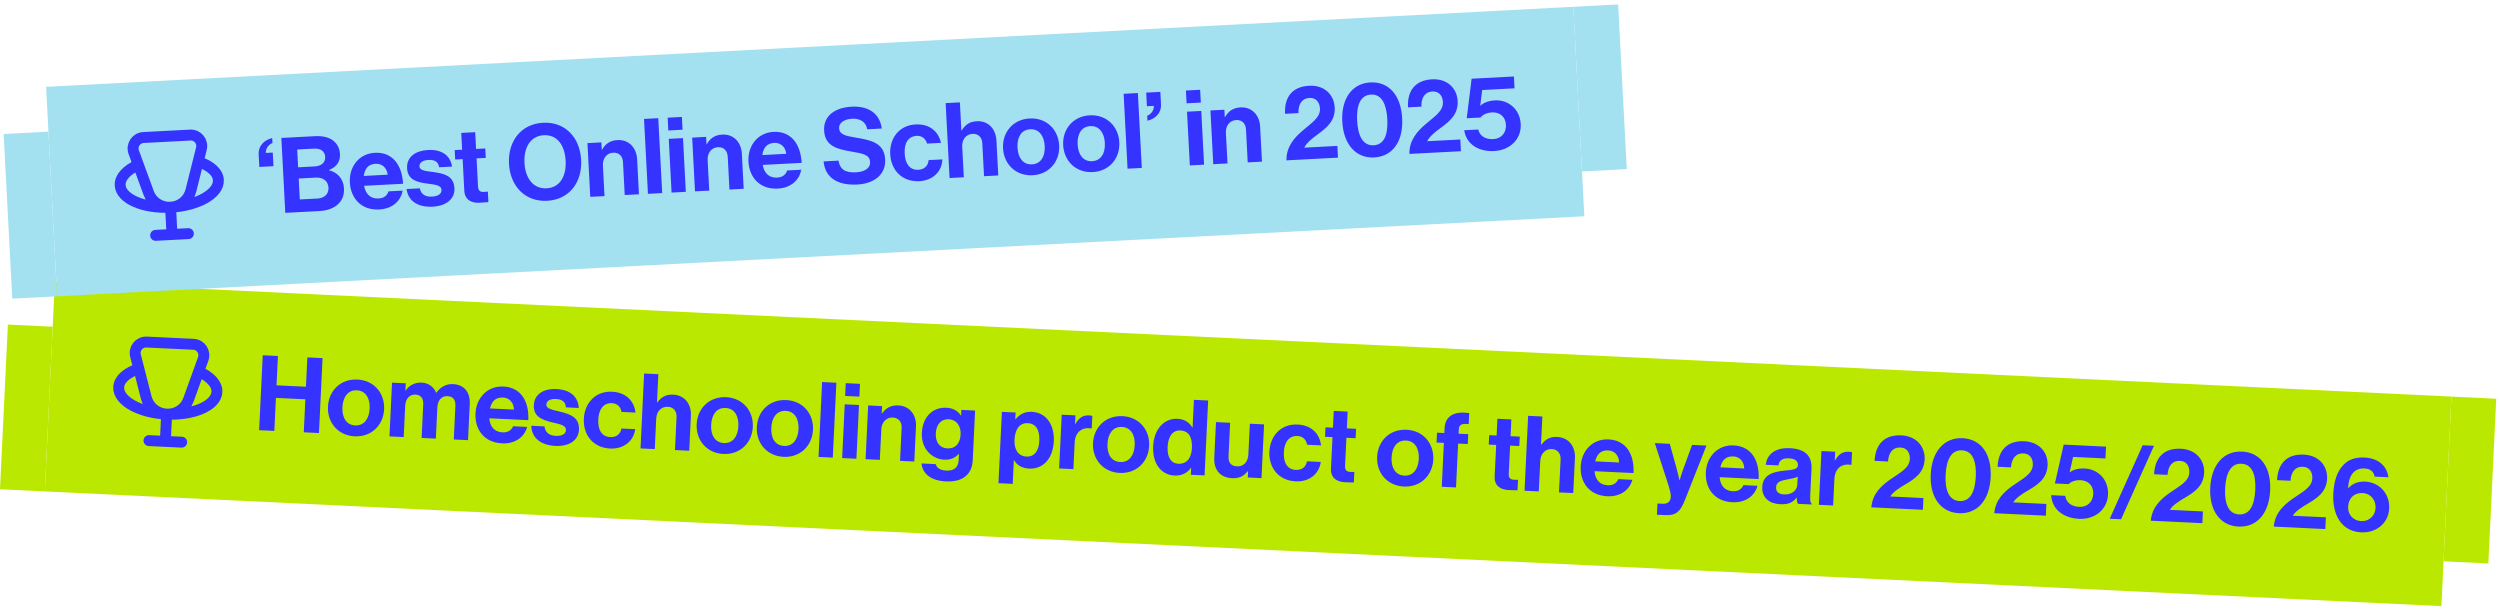 <svg xmlns="http://www.w3.org/2000/svg" fill="none" viewBox="0 0 523 128" height="128" width="523">
<g clip-path="url(#clip0_695_8161)">
<rect fill="#BBE800" transform="translate(1.649 67.897) rotate(2.74)" height="34.496" width="9.386"></rect>
</g>
<g clip-path="url(#clip1_695_8161)">
<rect fill="#BBE800" transform="translate(11.473 58.971) rotate(2.74)" height="43.882" width="501.939"></rect>
<path stroke-linecap="round" stroke-width="2.286" stroke="#3533FF" d="M34.861 86.633L34.913 86.635C36.918 86.731 38.75 85.508 39.431 83.621L41.56 77.722M34.861 86.633L34.809 86.63C32.805 86.534 31.097 85.142 30.599 83.198L29.044 77.123M34.861 86.633L34.588 92.34M34.861 86.633C40.535 86.904 45.244 84.825 45.38 81.988C45.459 80.329 43.957 78.778 41.56 77.722M34.861 86.633C29.188 86.361 24.698 83.841 24.834 81.004C24.913 79.345 26.557 77.945 29.044 77.123M34.588 92.34L38.012 92.504M34.588 92.34L31.164 92.176M29.044 77.123L28.349 74.409C27.967 72.919 29.136 71.486 30.672 71.559L40.471 72.028C42.007 72.102 43.033 73.64 42.511 75.087L41.56 77.722"></path>
<path fill="#3533FF" d="M54.214 89.991L54.964 74.321L58.142 74.473L57.848 80.609L64.006 80.904L64.3 74.767L67.478 74.919L66.728 90.59L63.55 90.437L63.88 83.534L57.722 83.239L57.392 90.143L54.214 89.991ZM74.2 91.277C70.715 91.11 68.45 88.409 68.611 85.056C68.771 81.703 71.284 79.231 74.769 79.398C78.253 79.565 80.518 82.265 80.358 85.618C80.197 88.972 77.685 91.443 74.2 91.277ZM74.309 88.997C76.128 89.084 77.228 87.665 77.333 85.474C77.438 83.282 76.48 81.743 74.66 81.656C72.82 81.567 71.74 83.009 71.635 85.201C71.53 87.393 72.468 88.909 74.309 88.997ZM81.475 91.295L82.013 80.052L84.884 80.19L84.811 81.702L84.877 81.705C85.54 80.704 86.674 79.968 88.23 80.042C89.654 80.111 90.756 80.954 91.247 82.164L91.291 82.166C92.117 80.975 93.336 80.287 94.761 80.355C97.128 80.468 98.391 82.066 98.274 84.521L97.912 92.082L94.931 91.939L95.269 84.882C95.33 83.611 94.726 82.923 93.63 82.871C92.381 82.811 91.567 83.739 91.496 85.229L91.183 91.76L88.203 91.617L88.541 84.56C88.602 83.289 87.998 82.601 86.902 82.549C85.696 82.491 84.839 83.417 84.768 84.907L84.455 91.438L81.475 91.295ZM105.018 92.752C101.293 92.573 99.314 89.865 99.474 86.511C99.633 83.18 102.015 80.702 105.302 80.859C108.918 81.033 110.715 83.886 110.523 87.897L102.37 87.507C102.506 89.249 103.419 90.369 105.107 90.449C106.268 90.505 106.973 90.011 107.342 89.172L110.279 89.313C109.767 91.287 107.911 92.89 105.018 92.752ZM105.236 83.163C103.658 83.087 102.846 83.993 102.512 85.449L107.509 85.688C107.49 84.259 106.594 83.228 105.236 83.163ZM116.216 93.288C112.951 93.131 111.207 91.466 111.146 89.069L113.908 89.201C114.043 90.504 114.936 91.118 116.273 91.181C117.588 91.245 118.357 90.776 118.395 89.987C118.447 88.913 117.027 88.735 115.508 88.355C113.51 87.864 111.564 87.222 111.682 84.767C111.798 82.335 113.87 81.27 116.434 81.392C119.393 81.534 120.966 83.081 121.077 85.349L118.382 85.22C118.308 84.008 117.562 83.533 116.291 83.472C115.129 83.417 114.341 83.818 114.302 84.629C114.256 85.593 115.742 85.752 117.326 86.158C119.192 86.642 121.249 87.268 121.123 89.898C121.015 92.155 119.022 93.422 116.216 93.288ZM127.618 93.833C124.067 93.663 121.978 90.971 122.138 87.618C122.299 84.265 124.614 81.784 128.033 81.947C130.948 82.087 132.664 83.861 132.942 86.312L130.027 86.172C129.877 85.177 129.146 84.395 128.05 84.343C126.253 84.257 125.266 85.593 125.162 87.763C125.061 89.889 125.847 91.354 127.666 91.441C128.872 91.499 129.757 90.904 130.015 89.643L132.886 89.78C132.574 92.159 130.62 93.977 127.618 93.833ZM137.727 78.282L137.445 84.177L137.51 84.18C138.378 83.036 139.327 82.488 140.861 82.561C143.184 82.673 144.656 84.5 144.538 86.955L144.187 94.297L141.206 94.154L141.537 87.251C141.595 86.045 140.934 85.157 139.685 85.097C138.37 85.034 137.355 86.04 137.282 87.574L136.977 93.952L133.996 93.809L134.746 78.139L137.727 78.282ZM151.334 94.968C147.849 94.802 145.584 92.101 145.745 88.748C145.905 85.395 148.418 82.923 151.903 83.09C155.387 83.257 157.652 85.957 157.492 89.31C157.331 92.663 154.819 95.135 151.334 94.968ZM151.443 92.689C153.262 92.776 154.363 91.357 154.467 89.165C154.572 86.974 153.614 85.434 151.795 85.347C149.954 85.259 148.874 86.701 148.769 88.893C148.664 91.084 149.602 92.601 151.443 92.689ZM163.919 95.571C160.434 95.404 158.169 92.704 158.329 89.35C158.49 85.997 161.003 83.525 164.487 83.692C167.972 83.859 170.237 86.559 170.076 89.912C169.916 93.266 167.403 95.737 163.919 95.571ZM164.028 93.291C165.847 93.379 166.947 91.959 167.052 89.768C167.157 87.576 166.198 86.037 164.379 85.95C162.538 85.861 161.459 87.303 161.354 89.495C161.249 91.687 162.187 93.203 164.028 93.291ZM171.237 95.591L171.987 79.921L174.968 80.064L174.218 95.734L171.237 95.591ZM176.18 95.828L176.718 84.585L179.699 84.728L179.161 95.971L176.18 95.828ZM176.802 82.832L176.93 80.158L179.911 80.301L179.783 82.975L176.802 82.832ZM184.534 84.959L184.461 86.493L184.527 86.496C185.351 85.328 186.412 84.742 187.946 84.815C190.269 84.926 191.741 86.754 191.624 89.209L191.272 96.55L188.292 96.408L188.622 89.504C188.68 88.299 188.019 87.41 186.77 87.351C185.455 87.288 184.441 88.294 184.367 89.828L184.062 96.205L181.081 96.063L181.619 84.82L184.534 84.959ZM197.879 100.711C194.811 100.564 192.989 99.159 192.787 96.952L195.746 97.094C195.953 97.807 196.562 98.385 197.943 98.451C199.631 98.532 200.48 97.76 200.554 96.226L200.612 94.999L200.547 94.995C199.854 95.709 198.972 96.238 197.547 96.17C195.049 96.05 192.688 93.96 192.851 90.563C193.011 87.21 195.131 85.159 197.98 85.295C199.382 85.362 200.386 85.96 201.02 86.934L201.064 86.936L201.121 85.753L203.992 85.891L203.495 96.279C203.419 97.857 202.864 98.906 201.994 99.634C201.01 100.465 199.544 100.79 197.879 100.711ZM198.165 93.805C200.05 93.895 200.883 92.551 200.963 90.886C201.042 89.242 200.232 87.797 198.435 87.711C196.923 87.639 195.858 88.774 195.768 90.659C195.677 92.566 196.631 93.732 198.165 93.805ZM208.878 101.083L209.592 86.159L212.463 86.296L212.396 87.698L212.462 87.702C213.232 86.75 214.319 86.077 215.853 86.151C218.834 86.293 220.624 88.817 220.456 92.324C220.282 95.962 218.199 98.169 215.306 98.03C213.728 97.955 212.729 97.27 212.139 96.275L212.096 96.273L211.859 101.226L208.878 101.083ZM214.789 95.523C216.302 95.596 217.326 94.392 217.427 92.267C217.529 90.141 216.855 88.615 215.014 88.527C213.152 88.438 212.33 90.002 212.233 92.018C212.136 94.056 213.014 95.438 214.789 95.523ZM224.984 86.895L224.898 88.692L224.963 88.695C225.704 87.457 226.502 86.836 227.817 86.899C228.146 86.915 228.342 86.946 228.514 87.02L228.389 89.628L228.324 89.625C226.383 89.335 224.931 90.297 224.817 92.664L224.555 98.143L221.575 98.001L222.113 86.758L224.984 86.895ZM234.247 98.937C230.762 98.77 228.497 96.07 228.658 92.716C228.818 89.363 231.331 86.891 234.815 87.058C238.3 87.225 240.565 89.925 240.405 93.278C240.244 96.632 237.731 99.103 234.247 98.937ZM234.356 96.657C236.175 96.745 237.275 95.325 237.38 93.134C237.485 90.942 236.526 89.403 234.707 89.316C232.866 89.227 231.787 90.669 231.682 92.861C231.577 95.053 232.515 96.569 234.356 96.657ZM245.714 99.486C242.886 99.35 241.068 96.957 241.242 93.319C241.41 89.812 243.521 87.475 246.326 87.609C247.904 87.685 248.856 88.455 249.424 89.427L249.49 89.43L249.767 83.644L252.747 83.787L251.997 99.457L249.126 99.319L249.197 97.851L249.153 97.849C248.444 98.891 247.292 99.561 245.714 99.486ZM246.491 97.019C248.266 97.103 249.249 95.833 249.348 93.772C249.451 91.625 248.819 90.145 246.912 90.053C245.268 89.975 244.366 91.381 244.267 93.463C244.163 95.633 244.957 96.945 246.491 97.019ZM263.907 100.027L261.036 99.889L261.099 98.574L261.033 98.571C260.216 99.565 259.312 100.114 257.734 100.039C255.235 99.919 253.909 98.252 254.027 95.798L254.385 88.302L257.344 88.444L257.009 95.435C256.946 96.75 257.504 97.502 258.775 97.562C260.177 97.63 261.082 96.619 261.154 95.128L261.464 88.641L264.445 88.784L263.907 100.027ZM271.035 100.697C267.484 100.527 265.395 97.835 265.555 94.482C265.716 91.129 268.031 88.648 271.45 88.812C274.365 88.951 276.081 90.725 276.359 93.176L273.444 93.037C273.294 92.041 272.563 91.259 271.467 91.207C269.67 91.121 268.683 92.457 268.58 94.627C268.478 96.753 269.264 98.218 271.083 98.305C272.289 98.363 273.174 97.768 273.432 96.507L276.303 96.644C275.991 99.024 274.037 100.841 271.035 100.697ZM277.199 91.371L277.294 89.399L278.85 89.473L279.018 85.967L281.933 86.106L281.765 89.613L283.693 89.705L283.599 91.677L281.67 91.585L281.385 97.546C281.345 98.379 281.792 98.686 282.449 98.718C282.822 98.735 283.327 98.738 283.327 98.738L283.222 100.929C283.222 100.929 282.541 100.941 281.357 100.884C279.911 100.815 278.338 100.168 278.44 98.042L278.756 91.446L277.199 91.371ZM293.681 101.781C290.196 101.614 287.931 98.914 288.092 95.561C288.252 92.208 290.765 89.736 294.25 89.903C297.734 90.07 299.999 92.77 299.839 96.123C299.678 99.476 297.166 101.948 293.681 101.781ZM293.79 99.502C295.609 99.589 296.71 98.17 296.814 95.978C296.919 93.787 295.961 92.247 294.142 92.16C292.301 92.072 291.221 93.514 291.116 95.706C291.011 97.897 291.949 99.414 293.79 99.502ZM300.524 92.575L300.622 90.515L302.157 90.589L302.205 89.581C302.336 86.841 304.508 85.979 307.364 86.423L307.254 88.724C305.855 88.591 305.233 88.737 305.177 89.899L305.137 90.731L307.153 90.828L307.055 92.888L305.039 92.791L304.599 101.974L301.618 101.832L302.058 92.649L300.524 92.575ZM311.443 93.01L311.538 91.038L313.094 91.112L313.262 87.606L316.176 87.745L316.009 91.252L317.937 91.344L317.843 93.317L315.914 93.224L315.629 99.185C315.589 100.018 316.036 100.325 316.693 100.357C317.066 100.374 317.571 100.377 317.571 100.377L317.466 102.568C317.466 102.568 316.784 102.579 315.601 102.523C314.154 102.454 312.582 101.807 312.684 99.681L312.999 93.085L311.443 93.01ZM322.664 87.133L322.382 93.028L322.448 93.032C323.316 91.887 324.264 91.339 325.798 91.413C328.122 91.524 329.594 93.352 329.476 95.806L329.125 103.148L326.144 103.006L326.475 96.102C326.532 94.897 325.872 94.008 324.623 93.948C323.308 93.886 322.293 94.891 322.22 96.425L321.914 102.803L318.934 102.66L319.684 86.99L322.664 87.133ZM336.228 103.818C332.502 103.639 330.523 100.931 330.684 97.578C330.843 94.246 333.224 91.768 336.512 91.925C340.128 92.099 341.924 94.952 341.732 98.963L333.579 98.573C333.716 100.315 334.629 101.435 336.316 101.515C337.478 101.571 338.182 101.078 338.552 100.239L341.489 100.379C340.977 102.354 339.121 103.956 336.228 103.818ZM336.445 94.229C334.867 94.153 334.055 95.059 333.722 96.515L338.719 96.754C338.699 95.325 337.804 94.294 336.445 94.229ZM346.629 107.676L346.741 105.331L347.793 105.382C348.977 105.438 349.488 104.848 349.532 103.927C349.562 103.314 349.377 102.58 348.823 100.84L346.182 92.696L349.316 92.846L350.739 97.988C351.041 99.035 351.345 100.477 351.345 100.477L351.389 100.479C351.389 100.479 351.764 99.07 352.164 98.056L353.984 93.069L356.986 93.213L352.512 104.553C351.537 107.011 350.662 107.869 348.382 107.76L346.629 107.676ZM362.403 105.07C358.677 104.892 356.698 102.183 356.859 98.83C357.018 95.499 359.399 93.021 362.687 93.178C366.303 93.351 368.099 96.205 367.907 100.216L359.755 99.826C359.891 101.567 360.804 102.687 362.491 102.768C363.653 102.824 364.357 102.33 364.727 101.491L367.664 101.632C367.152 103.606 365.296 105.209 362.403 105.07ZM362.62 95.482C361.042 95.406 360.23 96.312 359.897 97.767L364.894 98.007C364.874 96.578 363.979 95.547 362.62 95.482ZM376.137 105.398C375.972 105.171 375.888 104.639 375.846 104.132L375.802 104.13C375.192 104.958 374.349 105.576 372.421 105.484C370.119 105.374 368.555 104.091 368.662 101.855C368.781 99.379 370.835 98.686 373.35 98.455C375.226 98.281 376.088 98.169 376.129 97.314C376.167 96.503 375.557 95.947 374.308 95.887C372.905 95.82 372.202 96.292 372.063 97.361L369.411 97.234C369.593 95.266 371.144 93.605 374.431 93.762C377.806 93.924 379.093 95.501 378.967 98.131L378.693 103.851C378.652 104.706 378.76 105.216 379.013 105.426L379.008 105.536L376.137 105.398ZM373.243 103.437C374.953 103.518 375.946 102.511 375.998 101.416L376.079 99.728C375.538 100.01 374.719 100.146 373.965 100.286C372.393 100.562 371.609 100.876 371.558 101.928C371.508 102.98 372.192 103.386 373.243 103.437ZM383.917 94.502L383.831 96.299L383.897 96.302C384.637 95.064 385.436 94.443 386.751 94.506C387.08 94.522 387.276 94.553 387.448 94.627L387.323 97.235L387.257 97.232C385.316 96.941 383.864 97.904 383.751 100.271L383.489 105.75L380.508 105.607L381.046 94.365L383.917 94.502ZM391.479 106.132C391.726 103.267 393.607 101.599 395.38 100.344C397.336 98.944 399.447 97.991 399.539 96.062C399.606 94.66 398.906 93.682 397.569 93.618C396.057 93.545 395.106 94.598 394.969 96.546L392.163 96.412C392.327 92.993 394.184 90.908 397.757 91.079C401.022 91.235 402.757 93.537 402.633 96.123C402.498 98.95 400.505 100.194 398.606 101.334C397.408 102.023 396.003 102.922 395.453 103.863L402.379 104.194L402.261 106.649L391.479 106.132ZM409.803 107.361C405.967 107.177 403.682 103.993 403.91 99.215C404.14 94.415 406.762 91.488 410.576 91.67C414.455 91.856 416.677 94.993 416.446 99.815C416.218 104.593 413.704 107.548 409.803 107.361ZM409.946 104.82C412.182 104.927 413.18 102.888 413.334 99.666C413.486 96.488 412.668 94.318 410.454 94.212C408.219 94.105 407.175 96.164 407.022 99.364C406.87 102.542 407.711 104.713 409.946 104.82ZM417.204 107.364C417.451 104.498 419.332 102.831 421.106 101.576C423.062 100.176 425.172 99.222 425.264 97.294C425.332 95.891 424.632 94.913 423.295 94.849C421.782 94.777 420.831 95.829 420.694 97.778L417.889 97.644C418.053 94.225 419.91 92.139 423.482 92.31C426.748 92.466 428.483 94.768 428.359 97.354C428.224 100.181 426.231 101.426 424.331 102.565C423.134 103.254 421.729 104.154 421.179 105.094L428.104 105.425L427.987 107.88L417.204 107.364ZM434.938 108.542C431.606 108.383 429.258 106.513 429.112 103.584L432.049 103.725C432.242 105.206 433.435 105.966 434.991 106.04C436.701 106.122 437.834 104.946 437.91 103.346C437.995 101.571 436.837 100.527 435.259 100.452C434.119 100.397 433.222 100.794 432.759 101.277L429.888 101.139L431.727 93.012L440.581 93.436L440.463 95.912L433.691 95.588L432.965 98.804L433.009 98.806C433.694 98.268 434.786 97.947 436.166 98.013C438.818 98.14 441.156 100.251 441 103.494C440.85 106.628 438.225 108.699 434.938 108.542ZM441.361 108.52L448.247 93.144L450.614 93.257L443.728 108.633L441.361 108.52ZM449.95 108.931C450.197 106.065 452.078 104.398 453.851 103.143C455.807 101.743 457.918 100.789 458.01 98.861C458.077 97.458 457.377 96.48 456.04 96.416C454.528 96.344 453.577 97.397 453.44 99.345L450.635 99.211C450.798 95.792 452.655 93.706 456.228 93.877C459.493 94.033 461.228 96.335 461.104 98.921C460.969 101.748 458.977 102.993 457.077 104.132C455.88 104.822 454.475 105.721 453.924 106.661L460.85 106.992L460.732 109.447L449.95 108.931ZM468.274 110.159C464.439 109.976 462.153 106.791 462.381 102.014C462.611 97.214 465.233 94.286 469.047 94.469C472.926 94.654 475.148 97.792 474.917 102.614C474.689 107.391 472.175 110.346 468.274 110.159ZM468.418 107.618C470.653 107.725 471.651 105.686 471.805 102.465C471.957 99.287 471.139 97.117 468.925 97.011C466.69 96.904 465.647 98.963 465.494 102.163C465.341 105.34 466.182 107.511 468.418 107.618ZM475.675 110.162C475.922 107.297 477.803 105.629 479.577 104.374C481.533 102.974 483.643 102.021 483.736 100.092C483.803 98.689 483.103 97.712 481.766 97.647C480.254 97.575 479.303 98.628 479.166 100.576L476.36 100.442C476.524 97.023 478.381 94.937 481.953 95.108C485.219 95.265 486.954 97.566 486.83 100.152C486.695 102.98 484.702 104.224 482.802 105.363C481.605 106.053 480.2 106.952 479.65 107.892L486.576 108.224L486.458 110.678L475.675 110.162ZM493.979 111.368C489.683 111.162 487.967 107.544 488.119 103.465C488.224 100.812 488.852 98.69 490.262 97.241C491.278 96.192 492.624 95.619 494.662 95.717C497.664 95.86 499.383 97.59 499.648 99.843L496.777 99.706C496.602 98.775 495.977 98.064 494.662 98.001C492.471 97.896 491.34 99.49 491.213 102.141L491.257 102.144C492.09 101.261 493.107 100.672 494.86 100.756C497.643 100.89 499.972 103.176 499.819 106.375C499.671 109.466 497.113 111.518 493.979 111.368ZM493.981 109.018C495.603 109.095 496.89 107.905 496.968 106.283C497.05 104.573 495.906 103.223 494.284 103.145C492.443 103.057 491.31 104.255 491.227 105.986C491.146 107.674 492.294 108.937 493.981 109.018Z"></path>
</g>
<g clip-path="url(#clip2_695_8161)">
<rect fill="#BBE800" transform="translate(512.838 82.967) rotate(2.74)" height="34.496" width="9.386"></rect>
</g>
<g clip-path="url(#clip3_695_8161)">
<rect fill="#A3E1F0" transform="translate(0.761 28.028) rotate(-3)" height="34.496" width="9.386"></rect>
</g>
<g clip-path="url(#clip4_695_8161)">
<rect fill="#A3E1F0" transform="translate(9.643 18.164) rotate(-3)" height="43.882" width="319.939"></rect>
<path stroke-linecap="round" stroke-width="2.286" stroke="#3533FF" d="M35.68 43.348L35.732 43.345C37.736 43.24 39.437 41.841 39.926 39.894L41.454 33.812M35.68 43.348L35.628 43.351C33.624 43.456 31.786 42.242 31.096 40.357L28.941 34.468M35.68 43.348L35.979 49.054M35.68 43.348C41.352 43.051 45.83 40.511 45.682 37.674C45.595 36.016 43.944 34.623 41.454 33.812M35.68 43.348C30.008 43.645 25.289 41.587 25.14 38.751C25.053 37.092 26.549 35.535 28.941 34.468M35.979 49.054L39.403 48.875M35.979 49.054L32.555 49.233M28.941 34.468L27.978 31.837C27.449 30.393 28.469 28.85 30.004 28.769L39.801 28.256C41.336 28.175 42.511 29.604 42.137 31.095L41.454 33.812"></path>
<path fill="#3533FF" d="M54.251 34.92L54.115 32.334C54.011 30.341 55.489 29.209 56.945 28.891L56.999 29.92C56.331 30.175 55.557 30.919 55.613 31.992L57.059 31.917L57.209 34.765L54.251 34.92ZM59.679 44.523L58.858 28.856L65.87 28.489C67.557 28.4 68.871 28.749 69.72 29.429C70.615 30.151 71.059 31.073 71.123 32.3C71.207 33.9 70.275 34.981 68.833 35.562L68.837 35.628C70.594 36.041 71.853 37.425 71.954 39.353C72.031 40.821 71.624 41.853 70.745 42.69C69.888 43.526 68.531 44.059 66.866 44.146L59.679 44.523ZM62.489 37.344L62.719 41.727L66.378 41.535C67.912 41.455 68.787 40.552 68.72 39.281C68.642 37.791 67.507 37.082 66.06 37.157L62.489 37.344ZM62.366 35L65.806 34.82C67.186 34.747 68.094 34.041 68.03 32.814C67.969 31.652 67.079 31.018 65.677 31.091L62.171 31.275L62.366 35ZM79.329 43.822C75.604 44.017 73.364 41.52 73.188 38.168C73.014 34.837 75.135 32.134 78.422 31.962C82.037 31.772 84.11 34.432 84.32 38.441L76.169 38.869C76.479 40.588 77.499 41.611 79.187 41.523C80.348 41.462 81 40.901 81.284 40.029L84.22 39.875C83.908 41.891 82.221 43.671 79.329 43.822ZM78.586 34.26C77.009 34.343 76.291 35.325 76.105 36.807L81.101 36.545C80.939 35.125 79.945 34.189 78.586 34.26ZM90.525 43.236C87.26 43.407 85.358 41.924 85.058 39.545L87.819 39.401C88.084 40.683 89.034 41.205 90.37 41.134C91.685 41.066 92.404 40.523 92.362 39.734C92.306 38.66 90.876 38.625 89.326 38.399C87.29 38.11 85.289 37.666 85.16 35.212C85.033 32.779 86.988 31.513 89.552 31.378C92.51 31.223 94.23 32.605 94.567 34.85L91.872 34.992C91.677 33.794 90.888 33.395 89.617 33.462C88.456 33.523 87.712 34.001 87.754 34.812C87.805 35.776 89.299 35.786 90.916 36.031C92.821 36.326 94.93 36.743 95.068 39.372C95.186 41.629 93.329 43.089 90.525 43.236ZM95.227 33.366L95.124 31.394L96.68 31.312L96.496 27.806L99.41 27.654L99.594 31.16L101.522 31.058L101.625 33.031L99.697 33.132L100.009 39.091C100.053 39.924 100.528 40.185 101.185 40.15C101.558 40.131 102.061 40.082 102.061 40.082L102.176 42.273C102.176 42.273 101.499 42.353 100.315 42.415C98.869 42.491 97.24 42.005 97.129 39.879L96.783 33.284L95.227 33.366ZM114.465 42.003C109.842 42.245 106.725 38.937 106.479 34.248C106.233 29.559 108.987 25.922 113.61 25.679C118.233 25.437 121.33 28.768 121.575 33.457C121.821 38.146 119.088 41.761 114.465 42.003ZM114.351 39.394C117.221 39.244 118.496 36.738 118.333 33.627C118.168 30.494 116.639 28.135 113.768 28.285C110.898 28.436 109.557 30.945 109.722 34.078C109.885 37.19 111.48 39.545 114.351 39.394ZM125.806 29.786L125.886 31.32L125.952 31.316C126.656 30.071 127.652 29.381 129.186 29.301C131.509 29.179 133.156 30.851 133.285 33.305L133.67 40.645L130.69 40.801L130.328 33.899C130.265 32.694 129.519 31.876 128.27 31.942C126.955 32.011 126.046 33.113 126.127 34.647L126.461 41.023L123.481 41.179L122.892 29.939L125.806 29.786ZM135.55 40.546L134.729 24.88L137.709 24.724L138.53 40.39L135.55 40.546ZM140.492 40.287L139.903 29.047L142.883 28.891L143.472 40.131L140.492 40.287ZM139.811 27.294L139.671 24.621L142.651 24.465L142.791 27.138L139.811 27.294ZM147.717 28.637L147.797 30.171L147.863 30.168C148.567 28.922 149.563 28.233 151.097 28.153C153.42 28.031 155.067 29.702 155.196 32.156L155.581 39.497L152.601 39.653L152.239 32.751C152.176 31.546 151.43 30.728 150.181 30.793C148.866 30.862 147.957 31.965 148.038 33.498L148.372 39.874L145.392 40.031L144.803 28.79L147.717 28.637ZM162.715 39.452C158.99 39.648 156.75 37.15 156.574 33.798C156.4 30.467 158.521 27.764 161.808 27.591C165.423 27.402 167.496 30.062 167.706 34.071L159.555 34.499C159.865 36.218 160.885 37.241 162.573 37.153C163.734 37.092 164.386 36.53 164.669 35.659L167.606 35.505C167.294 37.52 165.607 39.301 162.715 39.452ZM161.972 29.89C160.395 29.973 159.677 30.955 159.491 32.437L164.487 32.175C164.325 30.755 163.331 29.819 161.972 29.89ZM179.345 38.603C175.094 38.825 172.585 37.067 172.302 33.765L175.414 33.602C175.731 35.474 176.844 36.163 179.079 36.046C180.7 35.961 182.095 35.317 182.019 33.871C181.939 32.337 180.433 32.108 178.016 31.686C175.178 31.197 172.575 30.587 172.404 27.322C172.242 24.232 174.678 22.501 178.162 22.318C181.69 22.133 184.059 23.745 184.465 26.887L181.42 27.047C181.162 25.479 179.893 24.754 178.272 24.839C176.563 24.929 175.483 25.71 175.542 26.828C175.609 28.099 176.724 28.414 179.073 28.796C182.33 29.328 185 29.957 185.177 33.332C185.343 36.509 182.873 38.418 179.345 38.603ZM192.306 37.901C188.757 38.087 186.408 35.618 186.232 32.266C186.057 28.913 188.112 26.213 191.531 26.034C194.445 25.881 196.33 27.474 196.852 29.885L193.938 30.038C193.689 29.062 192.883 28.358 191.787 28.415C189.99 28.509 189.143 29.938 189.256 32.107C189.368 34.233 190.297 35.612 192.115 35.517C193.32 35.453 194.142 34.773 194.272 33.492L197.143 33.342C197.071 35.74 195.308 37.744 192.306 37.901ZM200.809 21.417L201.118 27.311L201.184 27.308C201.932 26.082 202.822 25.442 204.356 25.362C206.678 25.24 208.326 26.911 208.454 29.365L208.839 36.705L205.859 36.862L205.497 29.96C205.434 28.755 204.688 27.937 203.439 28.002C202.125 28.071 201.216 29.173 201.296 30.707L201.63 37.083L198.65 37.239L197.829 21.573L200.809 21.417ZM216.017 36.659C212.533 36.841 210.01 34.381 209.834 31.029C209.658 27.676 211.911 24.966 215.395 24.783C218.879 24.601 221.403 27.061 221.578 30.413C221.754 33.766 219.501 36.476 216.017 36.659ZM215.898 34.38C217.716 34.285 218.669 32.763 218.555 30.572C218.44 28.381 217.332 26.945 215.513 27.04C213.673 27.136 212.743 28.679 212.858 30.87C212.972 33.061 214.057 34.477 215.898 34.38ZM228.599 35.999C225.115 36.182 222.591 33.722 222.416 30.369C222.24 27.017 224.493 24.306 227.977 24.124C231.46 23.941 233.984 26.401 234.16 29.754C234.336 33.106 232.083 35.817 228.599 35.999ZM228.48 33.721C230.298 33.625 231.251 32.103 231.136 29.912C231.021 27.721 229.913 26.285 228.095 26.381C226.254 26.477 225.325 28.02 225.439 30.211C225.554 32.402 226.639 33.817 228.48 33.721ZM235.883 35.288L235.062 19.622L238.042 19.466L238.863 35.132L235.883 35.288ZM240.048 25.249L239.995 24.219C240.662 23.964 241.436 23.221 241.38 22.147L239.934 22.223L239.785 19.374L242.743 19.219L242.878 21.805C242.983 23.799 241.504 24.931 240.048 25.249ZM248.913 34.605L248.324 23.365L251.304 23.209L251.893 34.449L248.913 34.605ZM248.232 21.612L248.092 18.939L251.072 18.783L251.212 21.456L248.232 21.612ZM256.138 22.955L256.218 24.489L256.284 24.486C256.988 23.24 257.984 22.551 259.518 22.471C261.841 22.349 263.488 24.02 263.617 26.474L264.002 33.815L261.022 33.971L260.66 27.069C260.597 25.864 259.851 25.046 258.602 25.111C257.287 25.18 256.378 26.282 256.459 27.816L256.793 34.192L253.813 34.349L253.224 23.108L256.138 22.955ZM269.124 33.546C269.083 30.67 270.788 28.823 272.427 27.397C274.234 25.808 276.238 24.648 276.137 22.72C276.064 21.318 275.269 20.415 273.933 20.485C272.421 20.564 271.58 21.707 271.638 23.659L268.834 23.806C268.654 20.388 270.294 18.127 273.865 17.94C277.13 17.769 279.086 19.885 279.222 22.471C279.37 25.297 277.512 26.735 275.736 28.058C274.613 28.864 273.306 29.899 272.852 30.89L279.776 30.527L279.905 32.981L269.124 33.546ZM287.48 32.936C283.645 33.137 281.052 30.197 280.802 25.42C280.55 20.621 282.867 17.446 286.679 17.246C290.557 17.043 293.082 19.943 293.335 24.763C293.585 29.54 291.38 32.731 287.48 32.936ZM287.368 30.393C289.603 30.276 290.392 28.147 290.224 24.926C290.057 21.749 289.025 19.672 286.812 19.788C284.578 19.905 283.746 22.058 283.913 25.257C284.08 28.434 285.133 30.51 287.368 30.393ZM294.844 32.198C294.803 29.322 296.508 27.475 298.147 26.049C299.953 24.46 301.958 23.3 301.857 21.372C301.783 19.97 300.989 19.067 299.652 19.137C298.141 19.216 297.3 20.359 297.358 22.311L294.553 22.458C294.374 19.04 296.013 16.779 299.585 16.592C302.85 16.421 304.806 18.537 304.942 21.123C305.09 23.949 303.232 25.387 301.455 26.71C300.333 27.516 299.025 28.552 298.572 29.542L305.496 29.179L305.624 31.633L294.844 32.198ZM312.607 31.597C309.276 31.771 306.752 30.146 306.315 27.247L309.251 27.093C309.59 28.547 310.854 29.184 312.41 29.102C314.119 29.013 315.128 27.73 315.044 26.13C314.951 24.355 313.695 23.432 312.117 23.515C310.978 23.575 310.124 24.059 309.712 24.586L306.842 24.736L307.859 16.466L316.711 16.002L316.841 18.478L310.07 18.833L309.67 22.105L309.714 22.103C310.342 21.499 311.396 21.07 312.776 20.998C315.427 20.859 317.964 22.725 318.134 25.968C318.298 29.101 315.893 31.424 312.607 31.597Z"></path>
</g>
<g clip-path="url(#clip5_695_8161)">
<rect fill="#A3E1F0" transform="translate(329.143 1.42) rotate(-3)" height="34.496" width="9.386"></rect>
</g>
<defs>
<clipPath id="clip0_695_8161">
<rect transform="translate(2.098 58.522) rotate(2.74)" fill="white" height="43.882" width="9.386"></rect>
</clipPath>
<clipPath id="clip1_695_8161">
<rect transform="translate(11.473 58.971) rotate(2.74)" fill="white" height="43.882" width="501.939"></rect>
</clipPath>
<clipPath id="clip2_695_8161">
<rect transform="translate(512.838 82.967) rotate(2.74)" fill="white" height="43.882" width="9.386"></rect>
</clipPath>
<clipPath id="clip3_695_8161">
<rect transform="translate(0.269 18.655) rotate(-3)" fill="white" height="43.882" width="9.386"></rect>
</clipPath>
<clipPath id="clip4_695_8161">
<rect transform="translate(9.643 18.164) rotate(-3)" fill="white" height="43.882" width="319.939"></rect>
</clipPath>
<clipPath id="clip5_695_8161">
<rect transform="translate(329.143 1.42) rotate(-3)" fill="white" height="43.882" width="9.386"></rect>
</clipPath>
</defs>
</svg>

